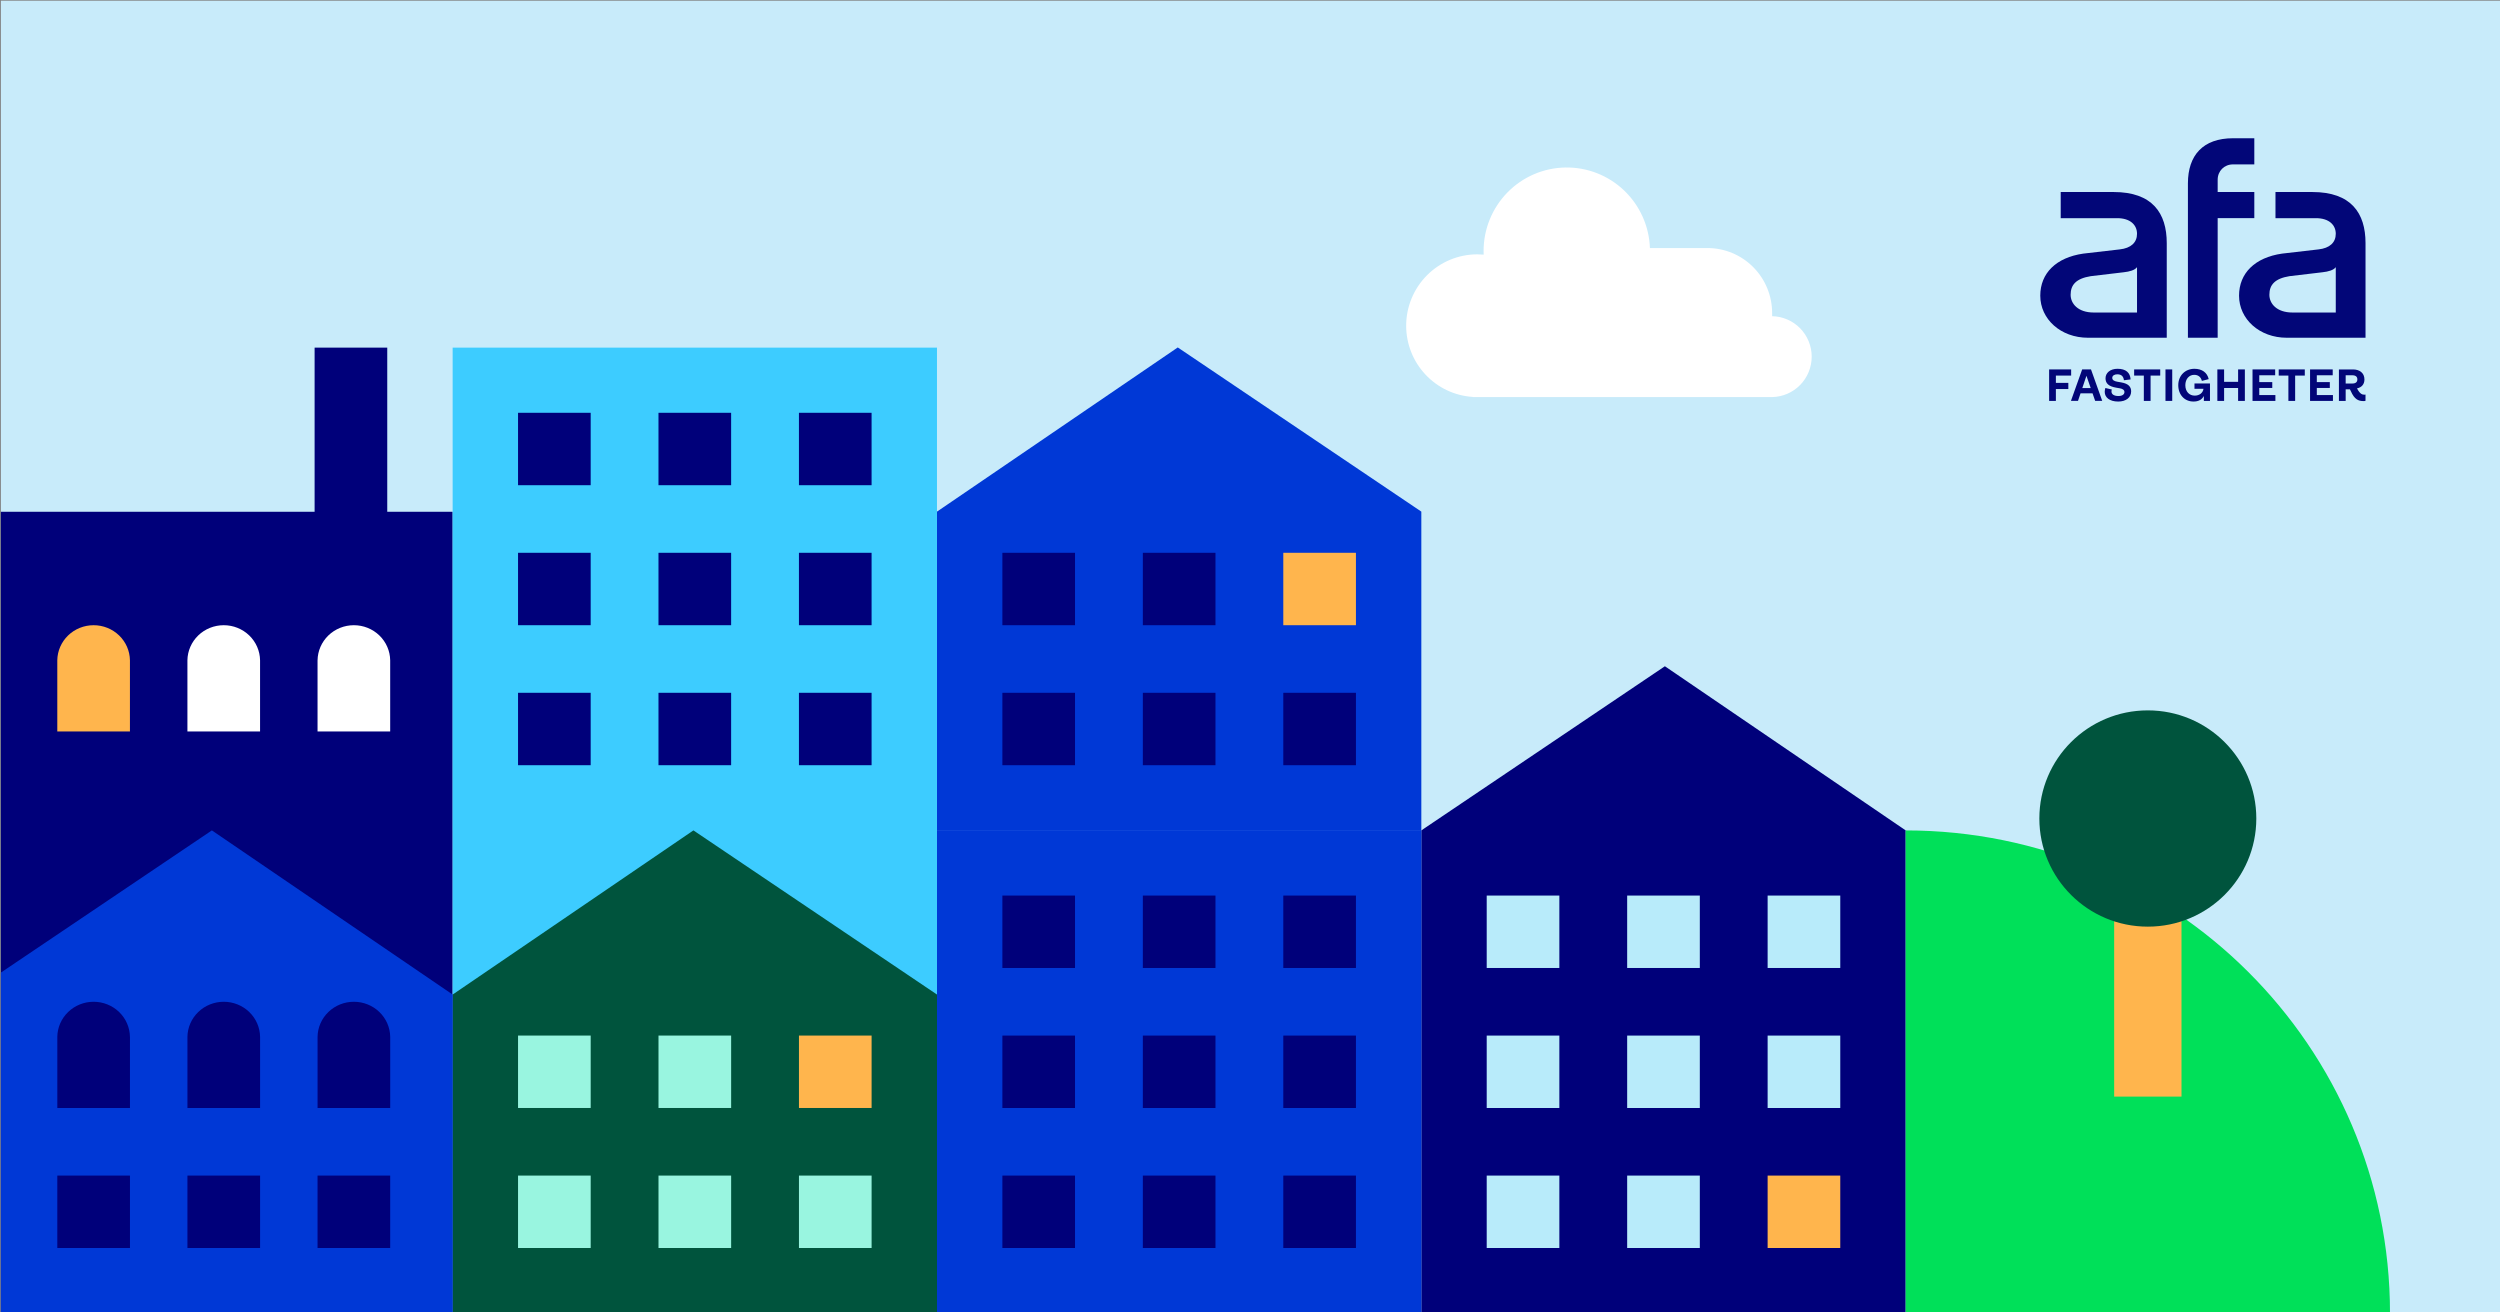<?xml version="1.0" encoding="utf-8"?>
<!-- Generator: Adobe Illustrator 27.2.0, SVG Export Plug-In . SVG Version: 6.00 Build 0)  -->
<!DOCTYPE svg PUBLIC "-//W3C//DTD SVG 1.1//EN" "http://www.w3.org/Graphics/SVG/1.1/DTD/svg11.dtd">
<svg version="1.1" id="Lager_1" xmlns:x="http://ns.adobe.com/Extensibility/1.0/" xmlns:i="http://ns.adobe.com/AdobeIllustrator/10.0/" xmlns:graph="http://ns.adobe.com/Graphs/1.0/"
	 xmlns="http://www.w3.org/2000/svg" xmlns:xlink="http://www.w3.org/1999/xlink" x="0px" y="0px" viewBox="0 0 1200 630"
	 style="enable-background:new 0 0 1200 630;" xml:space="preserve">
<rect x="0" y="0" width="1200" height="630" fill="#808080" stroke="none"/>
<style type="text/css">
	.st0{fill:#C8EBFA;}
	.st1{fill:#00007A;}
	.st2{clip-path:url(#SVGID_00000084496744287323494770000000283532518266301624_);fill:#FFFFFF;}
	.st3{fill:#020678;}
	.st4{clip-path:url(#SVGID_00000168796712373879996800000006147547519606588312_);fill:#020678;}
	.st5{fill:#0038D6;}
	.st6{fill:#3DCCFF;}
	.st7{clip-path:url(#SVGID_00000076569934507162953890000014502189324162685119_);fill:#00E059;}
	.st8{fill:#00543D;}
	.st9{fill:#FFB54D;}
	.st10{fill:#99F5E0;}
	.st11{fill:#B8EBFA;}
	.st12{clip-path:url(#SVGID_00000173843096818144835510000012695080229489449137_);fill:#00543D;}
	.st13{clip-path:url(#SVGID_00000032619460638735561060000004726882856945667746_);fill:#00007A;}
	.st14{clip-path:url(#SVGID_00000063604892379229279920000007794637950863201935_);fill:#FFFFFF;}
	.st15{clip-path:url(#SVGID_00000063604892379229279920000007794637950863201935_);fill:#FFB54D;}
</style>
<rect x="0.42" y="0.33" class="st0" width="1200" height="630"/>
<polygon class="st1" points="217.26,398.59 217.26,245.65 185.88,245.65 185.88,166.86 151.01,166.86 151.01,245.65 101.02,245.65 
	0.42,245.65 0.42,630.33 217.27,630.33 217.27,398.59 "/>
<g>
	<defs>
		<rect id="SVGID_1_" x="0.42" y="0.33" width="1200" height="630"/>
	</defs>
	<clipPath id="SVGID_00000057149585286836824390000011477179494455532443_">
		<use xlink:href="#SVGID_1_"  style="overflow:visible;"/>
	</clipPath>
	<path style="clip-path:url(#SVGID_00000057149585286836824390000011477179494455532443_);fill:#FFFFFF;" d="M674.96,156.34
		c0.01-9.08,3.61-17.79,10.01-24.22c6.4-6.42,15.08-10.03,24.13-10.04c1.03,0,2.05,0.05,3.06,0.14c0-0.62-0.04-1.19-0.04-1.79
		c0.01-10.5,4.13-20.58,11.47-28.07c7.34-7.49,17.32-11.78,27.78-11.96c10.46-0.18,20.58,3.77,28.17,11
		c7.59,7.23,12.05,17.16,12.42,27.66h27.6c8.23,0,16.13,3.28,21.95,9.12c5.83,5.84,9.1,13.76,9.11,22.03v1.57
		c5.07,0.09,9.9,2.18,13.45,5.81c3.55,3.63,5.54,8.51,5.54,13.6c0,5.09-1.99,9.97-5.54,13.6s-8.38,5.71-13.45,5.81H706.88v-0.08
		c-8.65-0.56-16.76-4.41-22.69-10.76C678.26,173.42,674.96,165.04,674.96,156.34"/>
</g>
<polygon class="st3" points="983.58,177.32 994.15,177.32 994.15,180.28 986.82,180.28 986.82,183.78 992.8,183.78 992.8,186.74 
	986.82,186.74 986.82,192.44 983.58,192.44 "/>
<path class="st3" d="M1004.42,188.8h-5.76l-1.22,3.63h-3.39l5.39-15.11h4.24l5.39,15.11h-3.39L1004.42,188.8z M1003.53,186.26
	l-2.04-5.89l-1.98,5.89H1003.53z"/>
<g>
	<defs>
		<rect id="SVGID_00000038409562196474112640000015240302822552762025_" x="941.01" y="31.33" width="232.76" height="196.1"/>
	</defs>
	<clipPath id="SVGID_00000116219125315174728960000017699493017335750279_">
		<use xlink:href="#SVGID_00000038409562196474112640000015240302822552762025_"  style="overflow:visible;"/>
	</clipPath>
	<path style="clip-path:url(#SVGID_00000116219125315174728960000017699493017335750279_);fill:#020678;" d="M1010.27,188.09
		c0-0.61,0.13-1.3,0.3-1.85l3.11,0.72c-0.13,0.33-0.17,0.67-0.17,1c0,1.33,1.3,2.13,3.31,2.13c1.8,0,2.91-0.72,2.91-1.91
		c0-1.02-0.91-1.54-2.04-1.76l-2-0.35c-3.59-0.61-5.04-2.11-5.04-4.5c0-2.55,2.22-4.55,5.76-4.55c4.04,0,6.07,1.87,6.28,5.11
		l-3.2,0.39c-0.22-1.74-1.07-2.85-3.2-2.85c-1.39,0-2.41,0.65-2.41,1.72c0,1.09,1.04,1.59,2.37,1.83l2,0.35
		c3.39,0.59,4.7,2.07,4.7,4.31c0,2.93-2.48,4.87-6.2,4.87C1012.6,192.74,1010.27,190.76,1010.27,188.09"/>
	<polygon style="clip-path:url(#SVGID_00000116219125315174728960000017699493017335750279_);fill:#020678;" points="
		1029.04,180.28 1024.39,180.28 1024.39,177.32 1036.91,177.32 1036.91,180.28 1032.28,180.28 1032.28,192.44 1029.04,192.44 	"/>
	
		<rect x="1039.43" y="177.32" style="clip-path:url(#SVGID_00000116219125315174728960000017699493017335750279_);fill:#020678;" width="3.24" height="15.11"/>
	<path style="clip-path:url(#SVGID_00000116219125315174728960000017699493017335750279_);fill:#020678;" d="M1045.57,184.89
		c0-4.57,3.28-7.87,7.74-7.87c3.65,0,6.13,1.78,6.87,4.96l-3.28,0.85c-0.48-1.96-1.85-2.91-3.7-2.91c-2.44,0-4.24,2.02-4.24,4.98
		c0,3.15,1.98,5,4.5,5c2.2,0,3.94-1.24,4.2-3.26h-4.31v-2.57h7.44v8.37h-2.94v-2.37c-0.98,1.87-2.7,2.67-4.98,2.67
		C1048.65,192.74,1045.57,189.57,1045.57,184.89"/>
	<polygon style="clip-path:url(#SVGID_00000116219125315174728960000017699493017335750279_);fill:#020678;" points="
		1064.33,177.32 1067.57,177.32 1067.57,183.28 1074.29,183.28 1074.29,177.32 1077.53,177.32 1077.53,192.44 1074.29,192.44 
		1074.29,186.24 1067.57,186.24 1067.57,192.44 1064.33,192.44 	"/>
	<polygon style="clip-path:url(#SVGID_00000116219125315174728960000017699493017335750279_);fill:#020678;" points="
		1081.21,177.32 1092.08,177.32 1092.08,180.13 1084.45,180.13 1084.45,183.41 1090.69,183.41 1090.69,186.22 1084.45,186.22 
		1084.45,189.63 1092.19,189.63 1092.19,192.44 1081.21,192.44 	"/>
	<polygon style="clip-path:url(#SVGID_00000116219125315174728960000017699493017335750279_);fill:#020678;" points="
		1098.43,180.28 1093.78,180.28 1093.78,177.32 1106.3,177.32 1106.3,180.28 1101.67,180.28 1101.67,192.44 1098.43,192.44 	"/>
	<polygon style="clip-path:url(#SVGID_00000116219125315174728960000017699493017335750279_);fill:#020678;" points="
		1108.83,177.32 1119.7,177.32 1119.7,180.13 1112.07,180.13 1112.07,183.41 1118.31,183.41 1118.31,186.22 1112.07,186.22 
		1112.07,189.63 1119.81,189.63 1119.81,192.44 1108.83,192.44 	"/>
	<path style="clip-path:url(#SVGID_00000116219125315174728960000017699493017335750279_);fill:#020678;" d="M1135.44,189.39v3
		c-0.26,0.09-0.56,0.13-0.93,0.13c-2.54,0-4.37-0.85-6.09-4.72l-0.46-0.93h-2.04v5.57h-3.24v-15.11h6.79c3.22,0,5.46,1.78,5.46,4.81
		c0,2.33-1.35,3.83-3.57,4.28c1.35,2.57,2.41,3.04,3.54,3.04C1135.14,189.46,1135.29,189.44,1135.44,189.39 M1125.92,184.09h3.2
		c1.61,0,2.41-0.72,2.41-1.98c0-1.28-0.81-1.98-2.46-1.98h-3.15V184.09z"/>
	<path style="clip-path:url(#SVGID_00000116219125315174728960000017699493017335750279_);fill:#020678;" d="M1025.77,112.22
		c0-4.18-3.17-7.5-9.52-7.5h-27.11V92.17h25.38c18.6,0,25.52,10.09,25.52,24.52v45.43h-37.78c-13.12,0-22.93-8.94-22.93-20.19
		c0-10.82,7.64-18.31,20.62-20.19l17.45-2.02C1022.88,119.14,1025.77,116.4,1025.77,112.22 M1019.42,130.68l-15.86,1.88
		c-7.07,1.15-9.66,4.18-9.66,8.94c0,4.18,3.46,8.51,11.1,8.51h20.77v-21.78C1024.76,129.67,1022.16,130.39,1019.42,130.68"/>
	<path style="clip-path:url(#SVGID_00000116219125315174728960000017699493017335750279_);fill:#020678;" d="M1064.48,86.26v5.91
		h17.59v12.55h-17.59v57.4h-14.28V87.99c0-13.41,7.21-21.63,21.63-21.63h10.24v12.55h-10.24
		C1067.65,78.91,1064.48,82.08,1064.48,86.26"/>
	<path style="clip-path:url(#SVGID_00000116219125315174728960000017699493017335750279_);fill:#020678;" d="M1121.17,112.22
		c0-4.18-3.17-7.5-9.52-7.5h-19.42V92.17h17.69c18.6,0,25.53,10.09,25.53,24.52v45.43h-37.78c-13.12,0-22.93-8.94-22.93-20.19
		c0-10.82,7.64-18.31,20.62-20.19l17.45-2.02C1118.28,119.14,1121.17,116.4,1121.17,112.22 M1114.82,130.68l-15.86,1.88
		c-7.07,1.15-9.66,4.18-9.66,8.94c0,4.18,3.46,8.51,11.1,8.51h20.77v-21.78C1120.16,129.67,1117.56,130.39,1114.82,130.68"/>
</g>
<path class="st1" d="M682.23,630.33h232.49V398.6H682.23V630.33z M682.24,398.59h232.48L799.15,319.8L682.24,398.59z"/>
<path class="st5" d="M449.76,398.54h232.48V245.57h-0.01l-116.9-78.8l-115.56,78.8h-0.01V398.54z M682.24,398.55H449.76v231.78
	h232.49V398.55z"/>
<polygon class="st6" points="217.27,166.86 217.27,398.59 217.27,630.33 449.76,630.33 449.76,398.59 449.75,398.59 449.75,166.86 
	"/>
<g>
	<defs>
		<rect id="SVGID_00000145053313183316258990000004265692546571487935_" x="0.42" y="0.33" width="1200" height="630"/>
	</defs>
	<clipPath id="SVGID_00000064355584891355322700000016390842249407868813_">
		<use xlink:href="#SVGID_00000145053313183316258990000004265692546571487935_"  style="overflow:visible;"/>
	</clipPath>
	<path style="clip-path:url(#SVGID_00000064355584891355322700000016390842249407868813_);fill:#00E059;" d="M1147.2,630.33H914.72
		V398.6C1043.11,398.6,1147.2,502.35,1147.2,630.33"/>
</g>
<polygon class="st8" points="217.28,477.38 217.27,477.38 217.27,630.33 449.76,630.33 449.76,477.38 449.75,477.38 332.84,398.59 
	"/>
<rect x="383.5" y="497.07" class="st9" width="34.87" height="34.76"/>
<rect x="316.08" y="497.07" class="st10" width="34.87" height="34.76"/>
<rect x="248.66" y="497.07" class="st10" width="34.87" height="34.76"/>
<rect x="383.5" y="564.28" class="st10" width="34.87" height="34.76"/>
<rect x="316.08" y="564.28" class="st10" width="34.87" height="34.76"/>
<rect x="248.66" y="564.28" class="st10" width="34.87" height="34.76"/>
<rect x="615.98" y="429.87" class="st1" width="34.87" height="34.76"/>
<rect x="548.56" y="429.87" class="st1" width="34.87" height="34.76"/>
<rect x="481.14" y="429.87" class="st1" width="34.87" height="34.76"/>
<rect x="615.98" y="497.08" class="st1" width="34.87" height="34.76"/>
<rect x="548.56" y="497.08" class="st1" width="34.87" height="34.76"/>
<rect x="481.14" y="497.08" class="st1" width="34.87" height="34.76"/>
<rect x="615.98" y="564.28" class="st1" width="34.87" height="34.76"/>
<rect x="548.56" y="564.28" class="st1" width="34.87" height="34.76"/>
<rect x="481.14" y="564.28" class="st1" width="34.87" height="34.76"/>
<rect x="848.46" y="429.87" class="st11" width="34.87" height="34.76"/>
<rect x="781.04" y="429.87" class="st11" width="34.87" height="34.76"/>
<rect x="713.62" y="429.87" class="st11" width="34.87" height="34.76"/>
<rect x="848.46" y="497.08" class="st11" width="34.87" height="34.76"/>
<rect x="781.04" y="497.08" class="st11" width="34.87" height="34.76"/>
<rect x="713.62" y="497.08" class="st11" width="34.87" height="34.76"/>
<rect x="848.46" y="564.28" class="st9" width="34.87" height="34.76"/>
<rect x="781.04" y="564.28" class="st11" width="34.87" height="34.76"/>
<rect x="713.62" y="564.28" class="st11" width="34.87" height="34.76"/>
<rect x="248.66" y="198.14" class="st1" width="34.87" height="34.76"/>
<rect x="316.07" y="198.14" class="st1" width="34.87" height="34.76"/>
<rect x="383.49" y="198.14" class="st1" width="34.87" height="34.76"/>
<rect x="248.66" y="265.34" class="st1" width="34.87" height="34.76"/>
<rect x="316.07" y="265.34" class="st1" width="34.87" height="34.76"/>
<rect x="383.49" y="265.34" class="st1" width="34.87" height="34.76"/>
<rect x="248.66" y="332.54" class="st1" width="34.87" height="34.76"/>
<rect x="316.07" y="332.54" class="st1" width="34.87" height="34.76"/>
<rect x="383.49" y="332.54" class="st1" width="34.87" height="34.76"/>
<rect x="615.98" y="265.34" class="st9" width="34.87" height="34.76"/>
<rect x="548.56" y="265.34" class="st1" width="34.87" height="34.76"/>
<rect x="481.14" y="265.34" class="st1" width="34.87" height="34.76"/>
<rect x="615.98" y="332.54" class="st1" width="34.87" height="34.76"/>
<rect x="548.56" y="332.54" class="st1" width="34.87" height="34.76"/>
<rect x="481.14" y="332.54" class="st1" width="34.87" height="34.76"/>
<rect x="1014.8" y="404.95" class="st9" width="32.32" height="121.42"/>
<g>
	<defs>
		<rect id="SVGID_00000002379466474257790560000001447171503998894239_" x="0.42" y="0.33" width="1200" height="630"/>
	</defs>
	<clipPath id="SVGID_00000065070464481585240000000006301798917548040324_">
		<use xlink:href="#SVGID_00000002379466474257790560000001447171503998894239_"  style="overflow:visible;"/>
	</clipPath>
	<path style="clip-path:url(#SVGID_00000065070464481585240000000006301798917548040324_);fill:#00543D;" d="M1030.96,340.98
		c28.76,0,52.07,23.24,52.07,51.9c0,28.67-23.31,51.91-52.07,51.91c-28.76,0-52.07-23.24-52.07-51.91
		C978.89,364.22,1002.2,340.98,1030.96,340.98"/>
</g>
<polygon class="st5" points="0.42,466.84 0.42,630.33 217.27,630.33 217.27,477.38 217.26,477.38 101.7,398.59 "/>
<g>
	<defs>
		<rect id="SVGID_00000014591708639655814850000012411143269602036107_" x="0.42" y="166.85" width="216.85" height="463.48"/>
	</defs>
	<clipPath id="SVGID_00000142861410039254439300000013394187266740333481_">
		<use xlink:href="#SVGID_00000014591708639655814850000012411143269602036107_"  style="overflow:visible;"/>
	</clipPath>
	<path style="clip-path:url(#SVGID_00000142861410039254439300000013394187266740333481_);fill:#00007A;" d="M62.37,497.67
		c-0.07-4.48-1.94-8.76-5.2-11.91c-3.26-3.15-7.65-4.91-12.23-4.91c-4.58,0-8.97,1.76-12.23,4.91s-5.13,7.42-5.2,11.91v0.27v33.9
		h34.87v-33.9v-0.27H62.37z"/>
	<path style="clip-path:url(#SVGID_00000142861410039254439300000013394187266740333481_);fill:#00007A;" d="M187.3,497.67
		c-0.07-4.48-1.94-8.76-5.2-11.91c-3.26-3.15-7.66-4.91-12.24-4.91c-4.57,0-8.97,1.76-12.23,4.91s-5.13,7.42-5.2,11.91v0.27v33.9
		h34.87v-33.9V497.67z"/>
	<path style="clip-path:url(#SVGID_00000142861410039254439300000013394187266740333481_);fill:#00007A;" d="M124.84,497.67
		c-0.07-4.48-1.94-8.76-5.2-11.91s-7.66-4.91-12.24-4.91c-4.57,0-8.97,1.76-12.23,4.91c-3.26,3.15-5.13,7.42-5.2,11.91v0.27v33.9
		h34.87v-33.9V497.67z"/>
</g>
<rect x="27.51" y="564.28" class="st1" width="34.87" height="34.76"/>
<rect x="89.97" y="564.28" class="st1" width="34.87" height="34.76"/>
<rect x="152.42" y="564.28" class="st1" width="34.87" height="34.76"/>
<g>
	<defs>
		<rect id="SVGID_00000089547698220517244490000006983033811824936600_" x="0.42" y="166.85" width="216.85" height="463.48"/>
	</defs>
	<clipPath id="SVGID_00000066486397939838924600000013502429798065683341_">
		<use xlink:href="#SVGID_00000089547698220517244490000006983033811824936600_"  style="overflow:visible;"/>
	</clipPath>
	<path style="clip-path:url(#SVGID_00000066486397939838924600000013502429798065683341_);fill:#FFFFFF;" d="M152.43,316.92
		c0.07-4.48,1.94-8.76,5.2-11.91c3.26-3.15,7.65-4.91,12.23-4.91c4.58,0,8.97,1.76,12.23,4.91c3.26,3.15,5.13,7.42,5.2,11.91v0.27
		v33.9h-34.87v-33.9v-0.27H152.43z"/>
	<path style="clip-path:url(#SVGID_00000066486397939838924600000013502429798065683341_);fill:#FFB54D;" d="M27.5,316.92
		c0.07-4.48,1.94-8.76,5.2-11.91c3.26-3.15,7.66-4.91,12.24-4.91c4.57,0,8.97,1.76,12.23,4.91c3.26,3.15,5.13,7.42,5.2,11.91v0.27
		v33.9H27.5v-33.9V316.92z"/>
	<path style="clip-path:url(#SVGID_00000066486397939838924600000013502429798065683341_);fill:#FFFFFF;" d="M89.96,316.92
		c0.07-4.48,1.94-8.76,5.2-11.91s7.66-4.91,12.24-4.91c4.57,0,8.97,1.76,12.23,4.91s5.13,7.42,5.2,11.91v0.27v33.9H89.96v-33.9
		V316.92z"/>
</g>
</svg>
